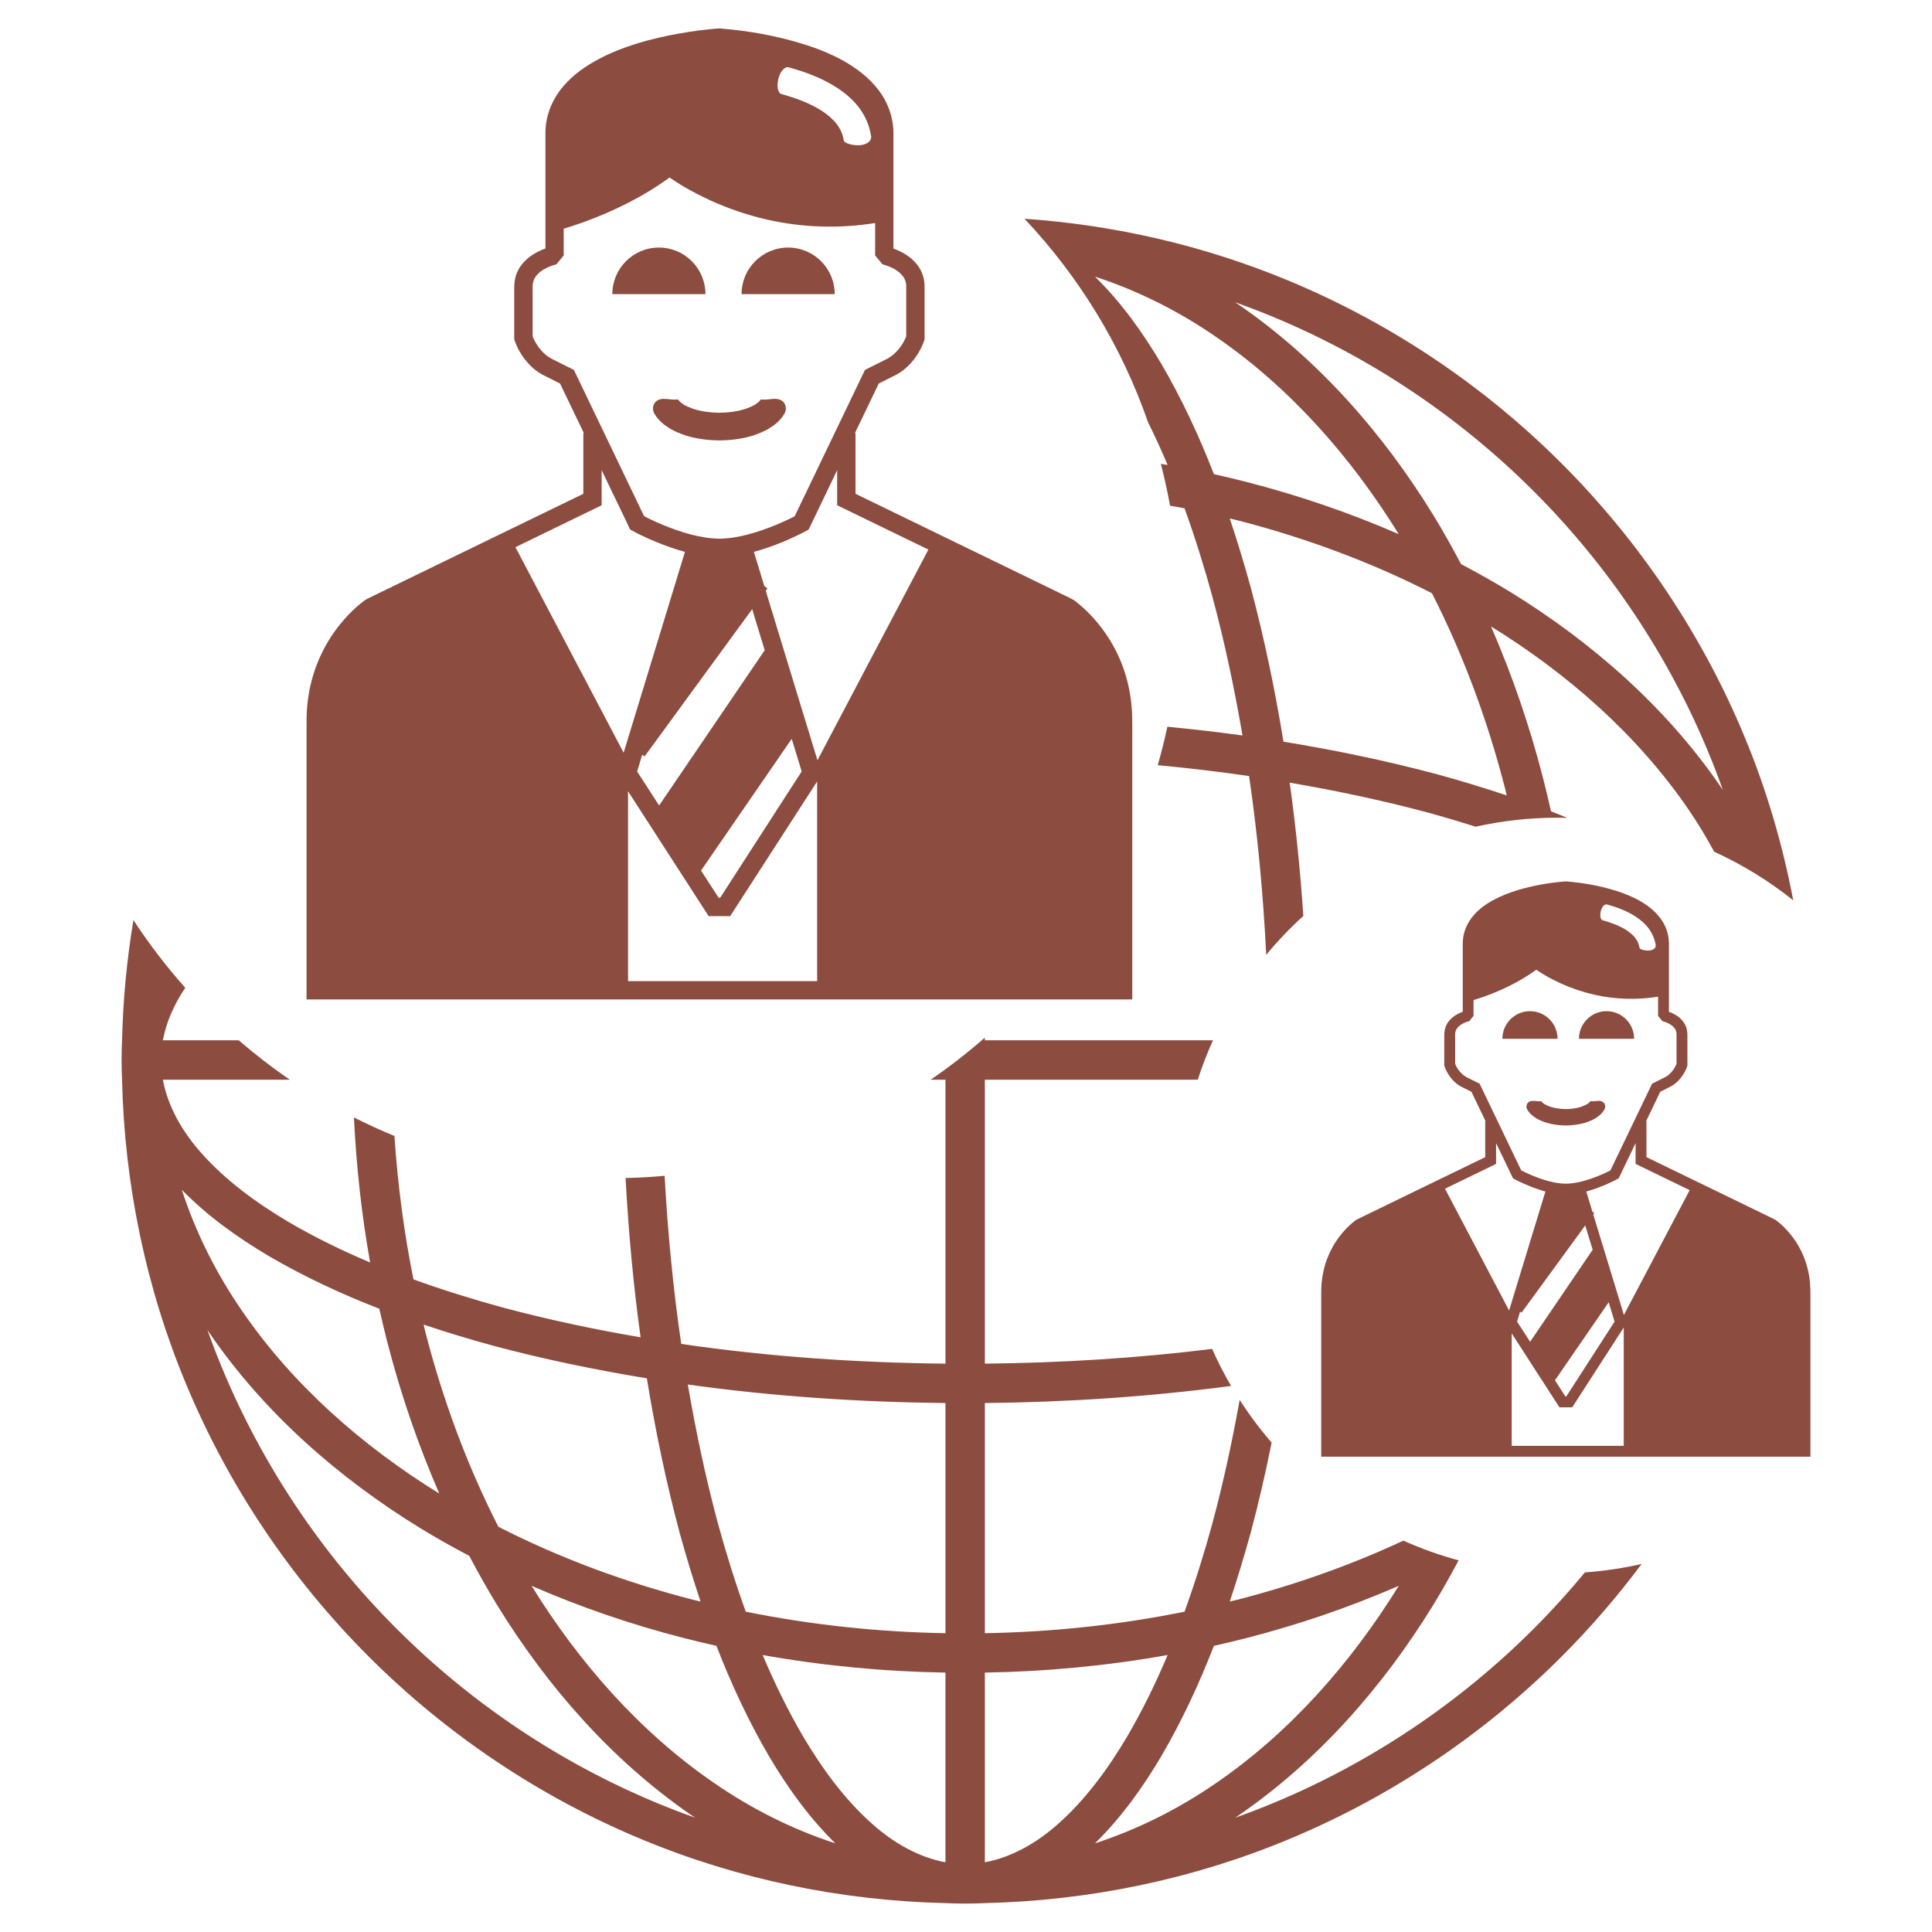 <svg id="icon" enable-background="new 0 0 512 512" height="300" viewBox="0 0 512 512" width="300" xmlns="http://www.w3.org/2000/svg" version="1.1" xmlns:xlink="http://www.w3.org/1999/xlink" xmlns:svgjs="http://svgjs.dev/svgjs"><g width="100%" height="100%" transform="matrix(1,0,0,1,0,0)"><g fill="#1d1d1b"><path d="m81.241 198.16v21.438 45.261h218.819v-45.261-21.438-5.362c0-1.737 0-3.69-.174-5.545-.312-3.778-1.16-7.534-2.505-11.073-1.38-3.57-3.244-6.913-5.571-9.932-1.16-1.508-2.419-2.941-3.785-4.277-.685-.661-1.4-1.302-2.15-1.919-.377-.305-.749-.598-1.163-.924-.108-.064-.759-.488-.941-.542l-.607-.294-19.269-9.367-37.175-18.062v-16.085h-.152l6.318-13.145 2.833-1.421.889-.456.457-.217.531-.272c.706-.401 1.379-.835 1.998-1.335 1.259-1.021 2.312-2.204 3.201-3.485.436-.629.813-1.301 1.173-1.963.173-.348.347-.684.499-1.054l.228-.553c.141-.325.229-.651.326-.955v-13.524c0-.446 0-1.303-.119-1.997-.109-.717-.314-1.445-.608-2.15-.564-1.356-1.487-2.54-2.496-3.473-1.031-.933-2.16-1.639-3.311-2.182-.564-.282-1.129-.532-1.716-.716v-19.907-10.919c-.043-4.092-1.606-8.282-4.146-11.429-2.518-3.223-5.742-5.59-9.064-7.489-3.353-1.857-6.87-3.268-10.441-4.385-7.142-2.225-14.414-3.55-21.838-4.169l-.402-.043c-.195-.021-.51.022-.618.022l-.706.043-1.389.141c-.934.087-1.834.195-2.769.304-1.833.238-3.668.521-5.48.847-3.636.64-7.262 1.477-10.844 2.55-3.57 1.107-7.1 2.443-10.475 4.245-3.364 1.792-6.642 4.038-9.269 7.12-2.671 3.051-4.472 7.099-4.743 11.234-.043.5-.043 1.009-.043 1.531v1.335 2.724 5.438 20.774l-.163.077c-.283.097-.564.194-.848.325-.563.25-1.118.511-1.661.826-1.085.618-2.127 1.389-3.061 2.397-.922.989-1.682 2.225-2.105 3.615-.216.685-.336 1.389-.39 2.084-.055.76-.022 1.227-.033 1.759v12.992c.097.304.194.63.337.955l.216.553c.153.37.326.706.499 1.054.358.662.75 1.333 1.185 1.963.89 1.282 1.942 2.464 3.179 3.485.642.5 1.303.934 2.009 1.335l.532.272.445.217.9.456 2.833 1.421 6.316 13.145h-.141v16.085l-37.187 18.062-19.266 9.367-.598.294c-.185.054-.846.478-.944.542-.412.326-.791.619-1.173.924-.748.617-1.464 1.259-2.147 1.919-1.369 1.336-2.616 2.769-3.789 4.277-2.312 3.019-4.18 6.362-5.557 9.932-1.356 3.539-2.203 7.295-2.53 11.073-.172 1.855-.172 3.808-.161 5.545zm135.307 61.848h-50.112v-50.32l21.36 33.094h5.71l23.042-35.689zm-41.875-46.543-5.829-9.02 1.347-4.439.63.456 28.514-39.032 3.321 10.887zm35.146-17.67 2.637 8.65-21.599 33.463h-.412l-4.668-7.196zm36.22-50.148-29.404 55.834-3.299-10.81.033-.043-.056-.012-10.388-34.07.446-.642-.825-.607-2.757-9.042c2.659-.739 5.222-1.627 7.728-2.671 1.314-.53 2.604-1.139 3.887-1.747l.955-.467.488-.249.911-.489.445-.24c.152-.075.174-.282.271-.422l.446-.935.478-.988 3.571-7.434 2.887-6.024v9.313zm-39.78-124.715c.467-1.963 1.693-3.363 2.745-3.092 4.397 1.215 8.815 2.79 12.962 5.513 2.063 1.347 4.059 3.03 5.687 5.178 1.64 2.16 2.822 4.842 3.202 7.631.076.64-.282 1.282-.945 1.705-.64.401-1.562.64-2.571.64-2.03-.054-3.658-.673-3.755-1.324-.218-1.53-.814-2.93-1.792-4.232-.966-1.292-2.313-2.454-3.863-3.485-3.094-2.04-6.925-3.462-10.843-4.537-.914-.251-1.283-2.009-.827-3.997zm-54.172 77.098-4.332-2.16-.879-.446-.813-.412c-.457-.26-.9-.565-1.325-.879-.824-.694-1.574-1.508-2.214-2.419-.314-.456-.597-.956-.867-1.444-.131-.271-.251-.51-.359-.782l-.142-.347v-12.211c-.021-1.206-.021-1.715.207-2.388.184-.663.532-1.229 1.031-1.781.509-.554 1.15-1.042 1.888-1.465.369-.207.76-.402 1.162-.576.217-.087.422-.164.619-.24l.596-.205c.249-.066.511-.142.781-.207l.967-1.183.976-1.194v-7.087c.686-.196 1.325-.412 2.01-.619 1.021-.347 2.052-.672 3.06-1.031 2.01-.737 4.005-1.52 5.98-2.366 3.941-1.703 7.816-3.625 11.528-5.894 1.856-1.129 3.679-2.345 5.47-3.647.087.076.197.141.315.207 1.097.748 2.226 1.465 3.364 2.149 2.301 1.346 4.646 2.55 7.056 3.668 4.818 2.204 9.878 3.93 15.045 5.113 9.388 2.149 19.2 2.453 28.708.922v8.586l1.954 2.377c.304.065.825.207 1.227.369.435.143.868.327 1.28.511.804.402 1.542.878 2.139 1.433.587.52 1.042 1.118 1.292 1.769.142.325.239.663.292.988.055.401.076.652.055 1.259v12.742l-.142.347c-.118.272-.238.512-.368.782-.261.488-.542.988-.868 1.444-.642.911-1.39 1.726-2.226 2.419-.412.314-.857.619-1.313.879l-.803.412-.879.446-4.331 2.16-14.642 30.489-3.572 7.424-.401.858-1.324.673c-1.194.575-2.409 1.118-3.636 1.629-4.885 1.996-10.063 3.603-15.001 3.657-4.938-.054-10.127-1.661-14.999-3.657-1.229-.511-2.443-1.054-3.627-1.629l-1.323-.673-.424-.858-3.561-7.424zm7.357 35.873v-9.313l2.887 6.024 3.583 7.434.466.988.445.935c.099.14.13.347.271.422l.457.24.9.489.477.249.967.467c1.291.608 2.583 1.216 3.896 1.747 2.497 1.043 5.069 1.932 7.728 2.671l-16.248 53.229-28.677-54.477z" fill="#8c4c3f" fill-opacity="1" data-original-color="#1d1d1bff" stroke="none" stroke-opacity="1"/><path d="m208.863 65.608c-6.806 0-12.34 5.514-12.34 12.342h24.682c0-6.827-5.524-12.342-12.342-12.342z" fill="#8c4c3f" fill-opacity="1" data-original-color="#1d1d1bff" stroke="none" stroke-opacity="1"/><path d="m181.283 107.268c-.77-.458-1.367-1.031-1.541-1.346-.076-.141-.455 0-1.15-.022-.684 0-1.584-.185-2.615-.195-.988-.01-1.955.292-2.485 1.096-.556.75-.599 1.932-.056 2.865 1.172 1.922 2.671 3.018 4.104 3.908 1.444.847 2.898 1.421 4.352 1.899 2.92.867 5.852 1.215 8.76 1.238 2.92-.023 5.85-.371 8.76-1.238 1.453-.479 2.92-1.053 4.353-1.899 1.433-.891 2.94-1.986 4.103-3.908.553-.934.499-2.116-.054-2.865-.521-.804-1.498-1.106-2.497-1.096-1.02.011-1.921.195-2.616.195-.684.022-1.063-.119-1.129.022-.173.315-.78.889-1.551 1.346-.793.466-1.76.868-2.769 1.183-2.04.64-4.33.911-6.6.933-2.268-.022-4.548-.293-6.6-.933-1.011-.316-1.976-.717-2.769-1.183z" fill="#8c4c3f" fill-opacity="1" data-original-color="#1d1d1bff" stroke="none" stroke-opacity="1"/><path d="m174.607 65.608c-6.805 0-12.33 5.514-12.33 12.342h24.672c0-6.827-5.524-12.342-12.342-12.342z" fill="#8c4c3f" fill-opacity="1" data-original-color="#1d1d1bff" stroke="none" stroke-opacity="1"/><path d="m406.476 431.607c-19.729 19.738-43.347 35.575-69.123 46.251-3.322 1.379-6.679 2.669-10.061 3.87.33-.219.666-.436.999-.662 21.166-14.557 38.257-34.151 51.515-55.693 2.383-3.88 4.601-7.854 6.741-11.865-5.049-1.365-9.938-3.117-14.636-5.223-14.096 6.566-28.862 11.765-43.956 15.649-.685.173-1.373.32-2.057.491 2.022-6.04 3.867-12.127 5.546-18.238 2.116-7.909 3.936-15.877 5.554-23.878-3.08-3.559-5.907-7.336-8.468-11.305-1.97 10.911-4.296 21.755-7.161 32.448-2.184 7.979-4.642 15.9-7.453 23.664-17.399 3.52-35.146 5.391-52.921 5.699v-60.993c21.794-.228 43.604-1.661 65.251-4.536-1.85-3.165-3.529-6.437-5.027-9.814-19.954 2.488-40.099 3.702-60.224 3.912v-75.254h56.429c1.148-3.573 2.502-7.051 4.032-10.438h-60.461v-.708c-4.559 3.987-9.338 7.729-14.354 11.146h3.919v75.254c-23.427-.246-46.884-1.838-70.028-5.231-2.161-14.755-3.587-29.637-4.403-44.557-3.416.324-6.87.507-10.349.597.779 14.113 2.035 28.2 3.988 42.215-12.298-2.11-24.504-4.682-36.535-7.904-7.978-2.186-15.897-4.645-23.664-7.45-2.534-12.531-4.181-25.241-5.037-38.006-3.654-1.499-7.229-3.145-10.735-4.916.628 12.881 2.021 25.727 4.292 38.438-7.422-3.133-14.641-6.649-21.526-10.679-8.641-5.11-16.785-11.085-23.188-18.299-5.13-5.743-8.927-12.446-10.207-19.461h33.638c-4.718-3.22-9.225-6.722-13.537-10.438h-20.102c.889-4.869 3.01-9.575 5.924-13.922-5.013-5.621-9.598-11.622-13.731-17.946-1.745 10.502-2.764 21.123-3.01 31.767-.079 1.774-.128 3.546-.128 5.324 0 1.771.049 3.546.128 5.317.635 27.472 6.282 54.854 16.84 80.251 11.201 27.05 27.812 51.821 48.509 72.506 20.688 20.696 45.458 37.308 72.508 48.51 25.396 10.559 52.778 16.201 80.256 16.842 1.771.078 3.544.127 5.315.127s3.546-.049 5.316-.127c27.476-.641 54.86-6.283 80.256-16.842 27.049-11.202 51.82-27.813 72.508-48.51 7.644-7.642 14.724-15.85 21.188-24.517-4.88 1.109-9.901 1.865-15.028 2.23-4.282 5.174-8.793 10.159-13.542 14.904zm-275.974-75.028c13.508 3.615 27.172 6.438 40.917 8.69 2.251 13.745 5.077 27.403 8.693 40.918 1.678 6.111 3.523 12.198 5.544 18.238-.682-.171-1.372-.318-2.056-.491-17.817-4.584-35.185-10.984-51.521-19.324-8.337-16.333-14.737-33.702-19.324-51.521-.177-.684-.322-1.374-.493-2.057 6.04 2.022 12.126 3.868 18.24 5.547zm-82.319-41.27c6.914 7.065 14.866 12.701 23.077 17.569 9.423 5.505 19.235 10.061 29.264 13.949.663 2.965 1.366 5.92 2.123 8.861 3.525 13.691 8.118 27.133 13.779 40.132-20.39-12.6-38.74-28.72-52.198-48.307-6.873-9.922-12.334-20.804-16.045-32.204zm126.02 162.549c-25.775-10.676-49.396-26.513-69.125-46.251-19.738-19.724-35.574-43.344-46.248-69.123-1.381-3.321-2.664-6.676-3.871-10.061.223.333.438.669.664 1.002 14.558 21.164 34.15 38.258 55.693 51.515 4.265 2.619 8.631 5.047 13.047 7.386 2.333 4.416 4.768 8.781 7.388 13.047 13.256 21.542 30.347 41.137 51.515 55.693.329.227.668.438 1.001.662-3.386-1.201-6.745-2.491-10.064-3.87zm14.97-5.399c-19.586-13.458-35.705-31.81-48.303-52.2 12.996 5.665 26.44 10.259 40.13 13.783 2.943.759 5.898 1.457 8.865 2.122 3.885 10.029 8.441 19.841 13.944 29.27 4.872 8.207 10.505 16.16 17.571 23.073-11.401-3.711-22.285-9.177-32.207-16.048zm61.388 21.065c-7.019-1.288-13.721-5.08-19.467-10.21-7.212-6.404-13.183-14.549-18.296-23.19-4.027-6.891-7.544-14.102-10.678-21.524 15.996 2.859 32.211 4.383 48.44 4.657v50.267zm0-60.708c-17.777-.309-35.521-2.18-52.922-5.699-2.81-7.764-5.271-15.685-7.455-23.664-3.223-12.027-5.793-24.234-7.901-36.534 22.636 3.153 45.471 4.664 68.278 4.904zm29.9 50.498c-5.748 5.13-12.448 8.922-19.466 10.21v-50.268c16.228-.274 32.439-1.798 48.436-4.657-3.13 7.423-6.646 14.634-10.671 21.524-5.114 8.643-11.087 16.787-18.299 23.191zm9.713 5.193c7.064-6.913 12.698-14.866 17.573-23.073 5.503-9.429 10.06-19.24 13.945-29.27 2.962-.665 5.917-1.363 8.86-2.122 13.692-3.524 27.138-8.118 40.133-13.783-12.6 20.391-28.72 38.742-48.303 52.2-9.923 6.871-20.805 12.337-32.208 16.048z" fill="#8c4c3f" fill-opacity="1" data-original-color="#1d1d1bff" stroke="none" stroke-opacity="1"/><path d="m309.431 123.221c-.596-.105-1.198-.179-1.796-.283.958 3.64 1.755 7.34 2.444 11.083 1.276.238 2.563.424 3.837.682 2.806 7.765 5.27 15.688 7.453 23.668 3.226 12.03 5.795 24.234 7.904 36.535-6.622-.924-13.262-1.666-19.908-2.319-.726 3.448-1.594 6.839-2.549 10.193 8.095.763 16.171 1.706 24.205 2.885 2.296 15.683 3.753 31.51 4.542 47.376 3.03-3.667 6.315-7.113 9.836-10.311-.805-11.802-1.979-23.586-3.616-35.315 12.303 2.109 24.504 4.681 36.538 7.903 4.263 1.169 8.507 2.429 12.722 3.767 6.992-1.55 14.253-2.389 21.71-2.389.877 0 1.739.045 2.615.065-1.445-.591-2.884-1.201-4.339-1.764-.662-2.961-1.363-5.918-2.122-8.863-3.524-13.688-8.121-27.136-13.78-40.133 20.391 12.598 38.743 28.721 52.197 48.304 2.543 3.665 4.814 7.501 6.955 11.411 7.531 3.437 14.558 7.773 20.948 12.885-2.817-14.805-7.074-29.335-12.863-43.258-11.199-27.051-27.811-51.822-48.507-72.507-20.688-20.698-45.459-37.313-72.508-48.509-22.187-9.228-45.888-14.695-69.847-16.358 14.438 15.316 25.701 33.642 32.751 53.951 1.839 3.703 3.565 7.473 5.178 11.301zm89.371 85.515c.174.682.32 1.372.491 2.054-6.039-2.021-12.126-3.866-18.24-5.542-13.513-3.619-27.173-6.444-40.919-8.696-2.247-13.742-5.077-27.402-8.689-40.913-1.679-6.117-3.526-12.204-5.549-18.243.687.172 1.375.315 2.06.493 17.815 4.585 35.186 10.982 51.521 19.318 8.336 16.339 14.735 33.71 19.325 51.529zm-61.449-124.771c25.776 10.677 49.395 26.512 69.123 46.25 19.738 19.724 35.572 43.346 46.248 69.122 1.382 3.318 2.666 6.676 3.87 10.064-.222-.333-.438-.673-.662-1.001-14.559-21.168-34.154-38.262-55.69-51.519-4.269-2.619-8.634-5.055-13.053-7.386-2.333-4.415-4.767-8.781-7.383-13.045-13.258-21.541-30.349-41.134-51.515-55.691-.333-.229-.669-.442-.999-.663 3.382 1.203 6.738 2.489 10.061 3.869zm-14.97 5.399c19.58 13.455 35.703 31.807 48.3 52.195-12.995-5.66-26.44-10.255-40.13-13.78-2.943-.758-5.898-1.461-8.86-2.124-3.889-10.029-8.442-19.838-13.945-29.263-4.875-8.209-10.509-16.161-17.573-23.077 11.402 3.713 22.284 9.177 32.208 16.049z" fill="#8c4c3f" fill-opacity="1" data-original-color="#1d1d1bff" stroke="none" stroke-opacity="1"/><path d="m425.746 267.976c-4.031 0-7.303 3.268-7.303 7.318h14.617c.001-4.051-3.266-7.318-7.314-7.318z" fill="#8c4c3f" fill-opacity="1" data-original-color="#1d1d1bff" stroke="none" stroke-opacity="1"/><path d="m479.683 340.055c-.187-2.248-.694-4.46-1.487-6.568-.814-2.113-1.922-4.092-3.304-5.872-.688-.899-1.432-1.741-2.236-2.533-.407-.393-.833-.776-1.276-1.136-.228-.181-.45-.36-.687-.549-.063-.051-.449-.303-.566-.32l-.36-.181-11.408-5.552-22.031-10.693v-9.536h-.09l3.743-7.788 1.686-.843.528-.272.262-.126.313-.161c.418-.237.818-.489 1.187-.792.749-.605 1.374-1.305 1.895-2.063.258-.365.488-.768.702-1.157.101-.207.203-.42.293-.63l.138-.329c.084-.192.136-.388.192-.566v-8.008c0-.264 0-.77-.072-1.187-.063-.426-.187-.858-.366-1.274-.327-.807-.887-1.499-1.478-2.06-.604-.545-1.279-.965-1.958-1.292-.332-.165-.665-.315-1.02-.417v-11.793-6.479c-.025-2.423-.946-4.906-2.451-6.772-1.493-1.91-3.4-3.311-5.376-4.442-1.987-1.095-4.063-1.924-6.178-2.592-4.238-1.324-8.543-2.103-12.947-2.464l-.23-.031c-.118-.014-.303.014-.367.014l-.426.031-.815.078c-.56.057-1.087.115-1.648.18-1.079.146-2.172.309-3.239.495-2.156.385-4.302.887-6.426 1.519-2.122.661-4.206 1.452-6.21 2.513-1.997 1.061-3.932 2.393-5.487 4.22-1.583 1.814-2.656 4.206-2.812 6.655-.023.297-.023.598-.023.913v.786 1.614 3.231 12.3l-.103.039c-.168.071-.335.129-.497.204-.333.143-.66.299-.983.485-.642.371-1.266.821-1.813 1.42-.547.585-.999 1.32-1.247 2.142-.13.404-.202.827-.23 1.234-.034.45-.013.731-.028 1.043v7.696c.057.179.118.374.207.566l.126.329c.094.21.189.423.293.63.217.39.451.792.706 1.157.521.758 1.145 1.457 1.879 2.063.383.303.771.555 1.194.792l.317.161.264.126.526.272 1.686.843 3.74 7.788h-.084v9.536l-22.03 10.693-11.421 5.552-.349.181c-.111.018-.507.27-.566.32-.236.188-.461.368-.689.549-.449.359-.866.743-1.271 1.136-.815.792-1.564 1.634-2.242 2.533-1.379 1.78-2.477 3.759-3.295 5.872-.812 2.108-1.304 4.32-1.499 6.568-.103 1.104-.103 2.255-.103 3.286v3.174 12.708 26.807h129.646v-26.807-12.708-3.174c-.004-1.032-.004-2.184-.099-3.287zm-55.472-98.537c.276-1.164 1.001-2 1.619-1.838 2.611.72 5.223 1.651 7.687 3.266 1.221.797 2.405 1.793 3.37 3.068.965 1.278 1.673 2.868 1.895 4.527.041.374-.165.753-.558 1.002-.379.239-.933.381-1.529.381-1.199-.039-2.165-.393-2.219-.786-.137-.907-.485-1.735-1.061-2.507-.576-.759-1.379-1.46-2.29-2.064-1.835-1.21-4.111-2.046-6.428-2.695-.54-.141-.761-1.177-.486-2.354zm-32.098 45.673-2.564-1.274-.528-.269-.482-.243c-.265-.156-.528-.336-.78-.522-.485-.413-.93-.893-1.319-1.436-.18-.275-.354-.561-.513-.86-.068-.155-.146-.291-.206-.449l-.084-.223v-7.225c-.019-.707-.019-1.025.117-1.414.116-.396.314-.735.617-1.05.296-.33.681-.624 1.112-.869.228-.12.455-.246.688-.348.137-.042.259-.096.367-.142l.358-.116c.151-.048.304-.09.463-.12l.569-.707.575-.702v-4.206c.414-.116.785-.242 1.198-.368.598-.204 1.216-.39 1.811-.608 1.194-.432 2.37-.903 3.545-1.403 2.335-1.011 4.631-2.149 6.823-3.492 1.102-.666 2.182-1.382 3.248-2.158.046.041.115.083.181.12.647.437 1.325.869 2 1.273 1.363.803 2.752 1.511 4.181 2.173 2.855 1.308 5.852 2.327 8.91 3.034 5.559 1.277 11.375 1.451 17.003.549v5.087l1.167 1.409c.174.03.488.12.719.204.258.09.516.2.759.312.482.234.921.519 1.274.84.343.317.617.678.766 1.061.084.192.144.394.172.588.034.23.049.378.034.743v7.536l-.084.223c-.069.158-.141.294-.219.449-.155.3-.326.585-.516.86-.377.543-.821 1.022-1.316 1.436-.252.187-.507.366-.786.522l-.47.243-.522.269-2.562 1.274-8.676 18.065-2.118 4.397-.236.507-.784.393c-.709.348-1.428.675-2.162.972-2.887 1.184-5.954 2.137-8.888 2.167-2.921-.03-5.994-.983-8.887-2.167-.726-.297-1.447-.624-2.141-.972l-.791-.393-.245-.507-2.111-4.397zm13.383 68.393-3.454-5.336.793-2.639.38.27 16.883-23.125 1.979 6.446zm20.823-10.475 1.556 5.139-12.789 19.824h-.246l-2.763-4.278zm-43.381-30.086 13.535-6.577v-5.52l1.711 3.57 2.116 4.404.282.59.264.546c.06.084.078.21.162.252l.269.149.534.283.276.149.573.281c.763.354 1.53.714 2.313 1.028 1.479.618 3.003 1.146 4.577 1.59l-9.625 31.536zm47.369 68.144h-29.694v-29.813l12.657 19.605h3.375l13.662-21.152zm.038-34.682-1.942-6.4.013-.033-.024-.006-6.161-20.188.27-.378-.494-.354-1.628-5.356c1.568-.444 3.094-.972 4.572-1.59.785-.314 1.55-.674 2.303-1.028l.566-.281.296-.149.54-.283.263-.149c.084-.042.103-.168.162-.252l.264-.546.283-.59 2.109-4.404 1.715-3.57v5.52l14.33 6.955z" fill="#8c4c3f" fill-opacity="1" data-original-color="#1d1d1bff" stroke="none" stroke-opacity="1"/><path d="m409.414 292.657c-.465-.265-.812-.598-.923-.783-.043-.084-.265 0-.672-.021-.408 0-.942-.104-1.559-.116-.579 0-1.157.18-1.472.656-.321.438-.354 1.14-.027 1.694.695 1.136 1.583 1.793 2.435 2.314.851.5 1.708.839 2.577 1.118 1.727.518 3.465.728 5.182.74 1.738-.013 3.468-.223 5.198-.74.853-.279 1.729-.618 2.576-1.118.853-.521 1.739-1.179 2.426-2.314.333-.555.303-1.256-.033-1.694-.299-.477-.887-.656-1.48-.656-.596.012-1.13.116-1.541.116-.413.021-.629-.063-.668.021-.112.186-.465.519-.921.783-.467.278-1.043.512-1.64.707-1.214.375-2.572.533-3.917.555-1.344-.021-2.688-.18-3.904-.555-.597-.195-1.169-.428-1.637-.707z" fill="#8c4c3f" fill-opacity="1" data-original-color="#1d1d1bff" stroke="none" stroke-opacity="1"/><path d="m405.457 267.976c-4.031 0-7.313 3.268-7.313 7.318h14.624c.001-4.051-3.27-7.318-7.311-7.318z" fill="#8c4c3f" fill-opacity="1" data-original-color="#1d1d1bff" stroke="none" stroke-opacity="1"/></g></g></svg>